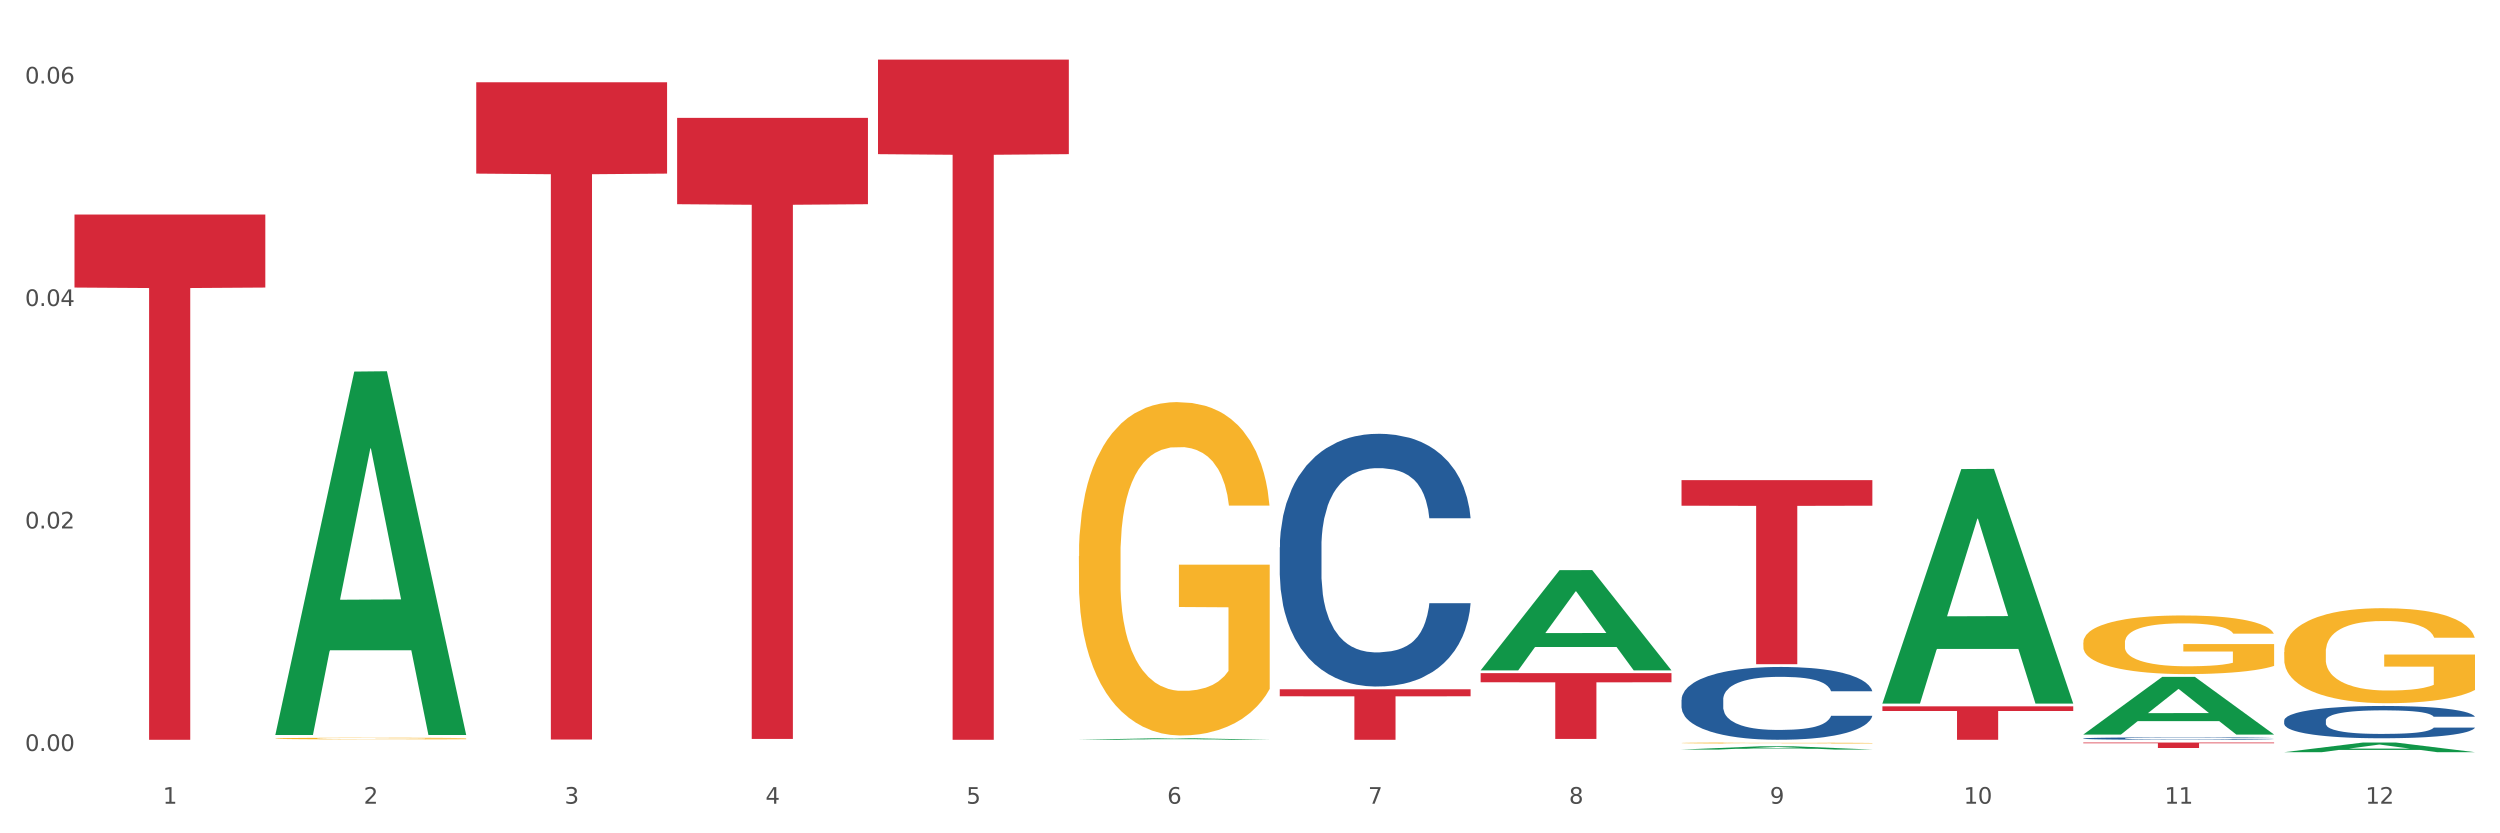 <?xml version="1.0" encoding="utf-8" standalone="no"?>
<!DOCTYPE svg PUBLIC "-//W3C//DTD SVG 1.1//EN"
  "http://www.w3.org/Graphics/SVG/1.1/DTD/svg11.dtd">
<svg xmlns:xlink="http://www.w3.org/1999/xlink" width="1080pt" height="360pt" viewBox="0 0 1080 360" xmlns="http://www.w3.org/2000/svg" version="1.1">
 <rect x="0" y="0" width="1080" height="360" fill="#333333" stroke="none"/>
 <defs>
  <style type="text/css">*{stroke-linejoin: round; stroke-linecap: butt}</style>
 </defs>
 <g id="figure_1">
  <g id="patch_1">
   <path d="M 0 360 
L 1080 360 
L 1080 0 
L 0 0 
z
" style="fill: #ffffff; stroke: #ffffff; stroke-linejoin: miter"/>
  </g>
  <g id="axes_1">
   <g id="matplotlib.axis_1">
    <g id="xtick_1">
     <g id="text_1">
      <!-- 1 -->
      <g style="fill: #4d4d4d" transform="translate(70.342 347.204) scale(0.096 -0.096)">
       <defs>
        <path id="DejaVuSans-31" d="M 794 531 
L 1825 531 
L 1825 4091 
L 703 3866 
L 703 4441 
L 1819 4666 
L 2450 4666 
L 2450 531 
L 3481 531 
L 3481 0 
L 794 0 
L 794 531 
z
" transform="scale(0.016)"/>
       </defs>
       <use xlink:href="#DejaVuSans-31"/>
      </g>
     </g>
    </g>
    <g id="xtick_2">
     <g id="text_2">
      <!-- 2 -->
      <g style="fill: #4d4d4d" transform="translate(157.122 347.204) scale(0.096 -0.096)">
       <defs>
        <path id="DejaVuSans-32" d="M 1228 531 
L 3431 531 
L 3431 0 
L 469 0 
L 469 531 
Q 828 903 1448 1529 
Q 2069 2156 2228 2338 
Q 2531 2678 2651 2914 
Q 2772 3150 2772 3378 
Q 2772 3750 2511 3984 
Q 2250 4219 1831 4219 
Q 1534 4219 1204 4116 
Q 875 4013 500 3803 
L 500 4441 
Q 881 4594 1212 4672 
Q 1544 4750 1819 4750 
Q 2544 4750 2975 4387 
Q 3406 4025 3406 3419 
Q 3406 3131 3298 2873 
Q 3191 2616 2906 2266 
Q 2828 2175 2409 1742 
Q 1991 1309 1228 531 
z
" transform="scale(0.016)"/>
       </defs>
       <use xlink:href="#DejaVuSans-32"/>
      </g>
     </g>
    </g>
    <g id="xtick_3">
     <g id="text_3">
      <!-- 3 -->
      <g style="fill: #4d4d4d" transform="translate(243.902 347.204) scale(0.096 -0.096)">
       <defs>
        <path id="DejaVuSans-33" d="M 2597 2516 
Q 3050 2419 3304 2112 
Q 3559 1806 3559 1356 
Q 3559 666 3084 287 
Q 2609 -91 1734 -91 
Q 1441 -91 1130 -33 
Q 819 25 488 141 
L 488 750 
Q 750 597 1062 519 
Q 1375 441 1716 441 
Q 2309 441 2620 675 
Q 2931 909 2931 1356 
Q 2931 1769 2642 2001 
Q 2353 2234 1838 2234 
L 1294 2234 
L 1294 2753 
L 1863 2753 
Q 2328 2753 2575 2939 
Q 2822 3125 2822 3475 
Q 2822 3834 2567 4026 
Q 2313 4219 1838 4219 
Q 1578 4219 1281 4162 
Q 984 4106 628 3988 
L 628 4550 
Q 988 4650 1302 4700 
Q 1616 4750 1894 4750 
Q 2613 4750 3031 4423 
Q 3450 4097 3450 3541 
Q 3450 3153 3228 2886 
Q 3006 2619 2597 2516 
z
" transform="scale(0.016)"/>
       </defs>
       <use xlink:href="#DejaVuSans-33"/>
      </g>
     </g>
    </g>
    <g id="xtick_4">
     <g id="text_4">
      <!-- 4 -->
      <g style="fill: #4d4d4d" transform="translate(330.683 347.204) scale(0.096 -0.096)">
       <defs>
        <path id="DejaVuSans-34" d="M 2419 4116 
L 825 1625 
L 2419 1625 
L 2419 4116 
z
M 2253 4666 
L 3047 4666 
L 3047 1625 
L 3713 1625 
L 3713 1100 
L 3047 1100 
L 3047 0 
L 2419 0 
L 2419 1100 
L 313 1100 
L 313 1709 
L 2253 4666 
z
" transform="scale(0.016)"/>
       </defs>
       <use xlink:href="#DejaVuSans-34"/>
      </g>
     </g>
    </g>
    <g id="xtick_5">
     <g id="text_5">
      <!-- 5 -->
      <g style="fill: #4d4d4d" transform="translate(417.463 347.204) scale(0.096 -0.096)">
       <defs>
        <path id="DejaVuSans-35" d="M 691 4666 
L 3169 4666 
L 3169 4134 
L 1269 4134 
L 1269 2991 
Q 1406 3038 1543 3061 
Q 1681 3084 1819 3084 
Q 2600 3084 3056 2656 
Q 3513 2228 3513 1497 
Q 3513 744 3044 326 
Q 2575 -91 1722 -91 
Q 1428 -91 1123 -41 
Q 819 9 494 109 
L 494 744 
Q 775 591 1075 516 
Q 1375 441 1709 441 
Q 2250 441 2565 725 
Q 2881 1009 2881 1497 
Q 2881 1984 2565 2268 
Q 2250 2553 1709 2553 
Q 1456 2553 1204 2497 
Q 953 2441 691 2322 
L 691 4666 
z
" transform="scale(0.016)"/>
       </defs>
       <use xlink:href="#DejaVuSans-35"/>
      </g>
     </g>
    </g>
    <g id="xtick_6">
     <g id="text_6">
      <!-- 6 -->
      <g style="fill: #4d4d4d" transform="translate(504.243 347.204) scale(0.096 -0.096)">
       <defs>
        <path id="DejaVuSans-36" d="M 2113 2584 
Q 1688 2584 1439 2293 
Q 1191 2003 1191 1497 
Q 1191 994 1439 701 
Q 1688 409 2113 409 
Q 2538 409 2786 701 
Q 3034 994 3034 1497 
Q 3034 2003 2786 2293 
Q 2538 2584 2113 2584 
z
M 3366 4563 
L 3366 3988 
Q 3128 4100 2886 4159 
Q 2644 4219 2406 4219 
Q 1781 4219 1451 3797 
Q 1122 3375 1075 2522 
Q 1259 2794 1537 2939 
Q 1816 3084 2150 3084 
Q 2853 3084 3261 2657 
Q 3669 2231 3669 1497 
Q 3669 778 3244 343 
Q 2819 -91 2113 -91 
Q 1303 -91 875 529 
Q 447 1150 447 2328 
Q 447 3434 972 4092 
Q 1497 4750 2381 4750 
Q 2619 4750 2861 4703 
Q 3103 4656 3366 4563 
z
" transform="scale(0.016)"/>
       </defs>
       <use xlink:href="#DejaVuSans-36"/>
      </g>
     </g>
    </g>
    <g id="xtick_7">
     <g id="text_7">
      <!-- 7 -->
      <g style="fill: #4d4d4d" transform="translate(591.024 347.204) scale(0.096 -0.096)">
       <defs>
        <path id="DejaVuSans-37" d="M 525 4666 
L 3525 4666 
L 3525 4397 
L 1831 0 
L 1172 0 
L 2766 4134 
L 525 4134 
L 525 4666 
z
" transform="scale(0.016)"/>
       </defs>
       <use xlink:href="#DejaVuSans-37"/>
      </g>
     </g>
    </g>
    <g id="xtick_8">
     <g id="text_8">
      <!-- 8 -->
      <g style="fill: #4d4d4d" transform="translate(677.804 347.204) scale(0.096 -0.096)">
       <defs>
        <path id="DejaVuSans-38" d="M 2034 2216 
Q 1584 2216 1326 1975 
Q 1069 1734 1069 1313 
Q 1069 891 1326 650 
Q 1584 409 2034 409 
Q 2484 409 2743 651 
Q 3003 894 3003 1313 
Q 3003 1734 2745 1975 
Q 2488 2216 2034 2216 
z
M 1403 2484 
Q 997 2584 770 2862 
Q 544 3141 544 3541 
Q 544 4100 942 4425 
Q 1341 4750 2034 4750 
Q 2731 4750 3128 4425 
Q 3525 4100 3525 3541 
Q 3525 3141 3298 2862 
Q 3072 2584 2669 2484 
Q 3125 2378 3379 2068 
Q 3634 1759 3634 1313 
Q 3634 634 3220 271 
Q 2806 -91 2034 -91 
Q 1263 -91 848 271 
Q 434 634 434 1313 
Q 434 1759 690 2068 
Q 947 2378 1403 2484 
z
M 1172 3481 
Q 1172 3119 1398 2916 
Q 1625 2713 2034 2713 
Q 2441 2713 2670 2916 
Q 2900 3119 2900 3481 
Q 2900 3844 2670 4047 
Q 2441 4250 2034 4250 
Q 1625 4250 1398 4047 
Q 1172 3844 1172 3481 
z
" transform="scale(0.016)"/>
       </defs>
       <use xlink:href="#DejaVuSans-38"/>
      </g>
     </g>
    </g>
    <g id="xtick_9">
     <g id="text_9">
      <!-- 9 -->
      <g style="fill: #4d4d4d" transform="translate(764.584 347.204) scale(0.096 -0.096)">
       <defs>
        <path id="DejaVuSans-39" d="M 703 97 
L 703 672 
Q 941 559 1184 500 
Q 1428 441 1663 441 
Q 2288 441 2617 861 
Q 2947 1281 2994 2138 
Q 2813 1869 2534 1725 
Q 2256 1581 1919 1581 
Q 1219 1581 811 2004 
Q 403 2428 403 3163 
Q 403 3881 828 4315 
Q 1253 4750 1959 4750 
Q 2769 4750 3195 4129 
Q 3622 3509 3622 2328 
Q 3622 1225 3098 567 
Q 2575 -91 1691 -91 
Q 1453 -91 1209 -44 
Q 966 3 703 97 
z
M 1959 2075 
Q 2384 2075 2632 2365 
Q 2881 2656 2881 3163 
Q 2881 3666 2632 3958 
Q 2384 4250 1959 4250 
Q 1534 4250 1286 3958 
Q 1038 3666 1038 3163 
Q 1038 2656 1286 2365 
Q 1534 2075 1959 2075 
z
" transform="scale(0.016)"/>
       </defs>
       <use xlink:href="#DejaVuSans-39"/>
      </g>
     </g>
    </g>
    <g id="xtick_10">
     <g id="text_10">
      <!-- 10 -->
      <g style="fill: #4d4d4d" transform="translate(848.311 347.204) scale(0.096 -0.096)">
       <defs>
        <path id="DejaVuSans-30" d="M 2034 4250 
Q 1547 4250 1301 3770 
Q 1056 3291 1056 2328 
Q 1056 1369 1301 889 
Q 1547 409 2034 409 
Q 2525 409 2770 889 
Q 3016 1369 3016 2328 
Q 3016 3291 2770 3770 
Q 2525 4250 2034 4250 
z
M 2034 4750 
Q 2819 4750 3233 4129 
Q 3647 3509 3647 2328 
Q 3647 1150 3233 529 
Q 2819 -91 2034 -91 
Q 1250 -91 836 529 
Q 422 1150 422 2328 
Q 422 3509 836 4129 
Q 1250 4750 2034 4750 
z
" transform="scale(0.016)"/>
       </defs>
       <use xlink:href="#DejaVuSans-31"/>
       <use xlink:href="#DejaVuSans-30" transform="translate(63.623 0)"/>
      </g>
     </g>
    </g>
    <g id="xtick_11">
     <g id="text_11">
      <!-- 11 -->
      <g style="fill: #4d4d4d" transform="translate(935.091 347.204) scale(0.096 -0.096)">
       <use xlink:href="#DejaVuSans-31"/>
       <use xlink:href="#DejaVuSans-31" transform="translate(63.623 0)"/>
      </g>
     </g>
    </g>
    <g id="xtick_12">
     <g id="text_12">
      <!-- 12 -->
      <g style="fill: #4d4d4d" transform="translate(1021.871 347.204) scale(0.096 -0.096)">
       <use xlink:href="#DejaVuSans-31"/>
       <use xlink:href="#DejaVuSans-32" transform="translate(63.623 0)"/>
      </g>
     </g>
    </g>
    <g id="xtick_13"/>
    <g id="xtick_14"/>
    <g id="xtick_15"/>
    <g id="xtick_16"/>
    <g id="xtick_17"/>
    <g id="xtick_18"/>
    <g id="xtick_19"/>
    <g id="xtick_20"/>
    <g id="xtick_21"/>
    <g id="xtick_22"/>
    <g id="xtick_23"/>
   </g>
   <g id="matplotlib.axis_2">
    <g id="ytick_1">
     <g id="text_13">
      <!-- 0.00 -->
      <g style="fill: #4d4d4d" transform="translate(10.8 324.413) scale(0.096 -0.096)">
       <defs>
        <path id="DejaVuSans-2e" d="M 684 794 
L 1344 794 
L 1344 0 
L 684 0 
L 684 794 
z
" transform="scale(0.016)"/>
       </defs>
       <use xlink:href="#DejaVuSans-30"/>
       <use xlink:href="#DejaVuSans-2e" transform="translate(63.623 0)"/>
       <use xlink:href="#DejaVuSans-30" transform="translate(95.41 0)"/>
       <use xlink:href="#DejaVuSans-30" transform="translate(159.033 0)"/>
      </g>
     </g>
    </g>
    <g id="ytick_2">
     <g id="text_14">
      <!-- 0.02 -->
      <g style="fill: #4d4d4d" transform="translate(10.8 228.301) scale(0.096 -0.096)">
       <use xlink:href="#DejaVuSans-30"/>
       <use xlink:href="#DejaVuSans-2e" transform="translate(63.623 0)"/>
       <use xlink:href="#DejaVuSans-30" transform="translate(95.41 0)"/>
       <use xlink:href="#DejaVuSans-32" transform="translate(159.033 0)"/>
      </g>
     </g>
    </g>
    <g id="ytick_3">
     <g id="text_15">
      <!-- 0.04 -->
      <g style="fill: #4d4d4d" transform="translate(10.8 132.19) scale(0.096 -0.096)">
       <use xlink:href="#DejaVuSans-30"/>
       <use xlink:href="#DejaVuSans-2e" transform="translate(63.623 0)"/>
       <use xlink:href="#DejaVuSans-30" transform="translate(95.41 0)"/>
       <use xlink:href="#DejaVuSans-34" transform="translate(159.033 0)"/>
      </g>
     </g>
    </g>
    <g id="ytick_4">
     <g id="text_16">
      <!-- 0.06 -->
      <g style="fill: #4d4d4d" transform="translate(10.8 36.078) scale(0.096 -0.096)">
       <use xlink:href="#DejaVuSans-30"/>
       <use xlink:href="#DejaVuSans-2e" transform="translate(63.623 0)"/>
       <use xlink:href="#DejaVuSans-30" transform="translate(95.41 0)"/>
       <use xlink:href="#DejaVuSans-36" transform="translate(159.033 0)"/>
      </g>
     </g>
    </g>
    <g id="ytick_5"/>
    <g id="ytick_6"/>
    <g id="ytick_7"/>
   </g>
   <g id="PolyCollection_1">
    <path d="M 118.955 317.224 
L 119.04 317.077 
L 153.037 160.52 
L 167.145 160.372 
L 201.397 317.519 
L 185.078 317.519 
L 177.684 280.925 
L 142.583 280.925 
L 142.328 281.516 
L 135.189 317.519 
L 118.955 317.519 
L 118.955 317.224 
L 147.002 259.087 
L 173.265 258.94 
L 160.261 193.867 
L 160.091 193.572 
L 159.921 194.015 
L 146.917 258.94 
L 147.002 259.087 
L 118.955 317.224 
z
" clip-path="url(#pc16f304dc6)" style="fill: #109648"/>
    <path d="M 813.198 305.131 
L 895.639 305.131 
L 895.639 307.139 
L 863.21 307.153 
L 863.21 319.585 
L 845.432 319.585 
L 845.432 307.153 
L 813.198 307.139 
L 813.198 305.144 
L 813.198 305.131 
z
" clip-path="url(#pc16f304dc6)" style="fill: #d62839"/>
    <path d="M 726.418 207.411 
L 808.859 207.411 
L 808.859 218.463 
L 776.429 218.538 
L 776.429 286.943 
L 758.652 286.943 
L 758.652 218.538 
L 726.418 218.463 
L 726.418 207.485 
L 726.418 207.411 
z
" clip-path="url(#pc16f304dc6)" style="fill: #d62839"/>
    <path d="M 639.637 290.791 
L 722.079 290.791 
L 722.079 294.74 
L 689.649 294.766 
L 689.649 319.205 
L 671.872 319.205 
L 671.872 294.766 
L 639.637 294.74 
L 639.637 290.818 
L 639.637 290.791 
z
" clip-path="url(#pc16f304dc6)" style="fill: #d62839"/>
    <path d="M 552.857 297.762 
L 635.298 297.762 
L 635.298 300.795 
L 602.869 300.815 
L 602.869 319.585 
L 585.091 319.585 
L 585.091 300.815 
L 552.857 300.795 
L 552.857 297.783 
L 552.857 297.762 
z
" clip-path="url(#pc16f304dc6)" style="fill: #d62839"/>
    <path d="M 379.296 25.759 
L 461.738 25.759 
L 461.738 66.592 
L 429.308 66.868 
L 429.308 319.585 
L 411.531 319.585 
L 411.531 66.868 
L 379.296 66.592 
L 379.296 26.035 
L 379.296 25.759 
z
" clip-path="url(#pc16f304dc6)" style="fill: #d62839"/>
    <path d="M 292.516 50.929 
L 374.957 50.929 
L 374.957 88.213 
L 342.528 88.465 
L 342.528 319.222 
L 324.75 319.222 
L 324.75 88.465 
L 292.516 88.213 
L 292.516 51.181 
L 292.516 50.929 
z
" clip-path="url(#pc16f304dc6)" style="fill: #d62839"/>
    <path d="M 205.736 35.539 
L 288.177 35.539 
L 288.177 74.999 
L 255.747 75.266 
L 255.747 319.493 
L 237.97 319.493 
L 237.97 75.266 
L 205.736 74.999 
L 205.736 35.806 
L 205.736 35.539 
z
" clip-path="url(#pc16f304dc6)" style="fill: #d62839"/>
    <path d="M 32.175 92.691 
L 114.616 92.691 
L 114.616 124.222 
L 82.187 124.435 
L 82.187 319.585 
L 64.409 319.585 
L 64.409 124.435 
L 32.175 124.222 
L 32.175 92.904 
L 32.175 92.691 
z
" clip-path="url(#pc16f304dc6)" style="fill: #d62839"/>
    <path d="M 986.759 281.711 
L 986.856 281.674 
L 986.856 280.324 
L 987.051 279.162 
L 988.024 276.35 
L 989.484 274.025 
L 990.555 272.788 
L 991.625 271.775 
L 992.891 270.763 
L 994.448 269.713 
L 997.271 268.176 
L 999.023 267.388 
L 1001.164 266.564 
L 1005.057 265.364 
L 1007.88 264.689 
L 1010.8 264.126 
L 1015.569 263.452 
L 1018.684 263.152 
L 1021.993 262.927 
L 1025.984 262.777 
L 1029.001 262.739 
L 1035.62 262.852 
L 1041.265 263.189 
L 1043.991 263.452 
L 1047.495 263.901 
L 1049.344 264.201 
L 1052.361 264.801 
L 1055.476 265.589 
L 1057.617 266.264 
L 1060.829 267.538 
L 1063.263 268.813 
L 1065.501 270.388 
L 1066.669 271.475 
L 1067.545 272.488 
L 1068.324 273.65 
L 1069.103 275.487 
L 1051.583 275.487 
L 1050.901 274.175 
L 1049.831 272.938 
L 1048.273 271.738 
L 1046.911 270.988 
L 1044.575 270.051 
L 1042.433 269.451 
L 1040.195 269.001 
L 1037.469 268.626 
L 1035.328 268.438 
L 1032.311 268.288 
L 1026.373 268.326 
L 1022.383 268.626 
L 1019.657 269.001 
L 1017.905 269.338 
L 1016.348 269.713 
L 1014.596 270.238 
L 1012.552 271.025 
L 1011.092 271.738 
L 1009.632 272.638 
L 1008.464 273.538 
L 1007.393 274.587 
L 1006.517 275.712 
L 1005.836 276.874 
L 1005.252 278.299 
L 1004.765 280.661 
L 1004.765 285.798 
L 1004.96 286.96 
L 1005.447 288.498 
L 1006.031 289.66 
L 1007.004 291.047 
L 1007.88 291.985 
L 1009.535 293.334 
L 1011.384 294.459 
L 1012.844 295.172 
L 1014.304 295.772 
L 1016.835 296.597 
L 1019.657 297.271 
L 1022.091 297.684 
L 1025.4 298.059 
L 1027.639 298.209 
L 1029.585 298.284 
L 1034.355 298.284 
L 1037.761 298.171 
L 1041.557 297.909 
L 1044.477 297.571 
L 1046.911 297.159 
L 1049.636 296.484 
L 1051.388 295.847 
L 1051.388 288.01 
L 1029.975 287.973 
L 1029.975 282.761 
L 1069.2 282.761 
L 1069.2 298.059 
L 1067.545 298.846 
L 1065.696 299.559 
L 1063.749 300.196 
L 1060.829 300.983 
L 1057.325 301.733 
L 1054.211 302.258 
L 1050.901 302.708 
L 1047.008 303.121 
L 1041.947 303.495 
L 1038.832 303.645 
L 1034.939 303.758 
L 1030.364 303.795 
L 1026.373 303.72 
L 1022.48 303.533 
L 1018.392 303.196 
L 1014.401 302.708 
L 1011.384 302.221 
L 1008.367 301.621 
L 1005.155 300.833 
L 1002.624 300.083 
L 1000.677 299.409 
L 998.536 298.546 
L 996.2 297.421 
L 994.448 296.409 
L 992.891 295.359 
L 991.236 294.009 
L 990.068 292.847 
L 988.9 291.385 
L 988.219 290.297 
L 987.44 288.61 
L 986.856 286.248 
L 986.759 281.711 
z
" clip-path="url(#pc16f304dc6)" style="fill: #f7b32b"/>
    <path d="M 899.978 277.587 
L 900.076 277.564 
L 900.076 276.731 
L 900.27 276.013 
L 901.244 274.278 
L 902.704 272.844 
L 903.774 272.08 
L 904.845 271.455 
L 906.11 270.831 
L 907.668 270.183 
L 910.49 269.234 
L 912.242 268.748 
L 914.384 268.239 
L 918.277 267.499 
L 921.1 267.083 
L 924.02 266.735 
L 928.789 266.319 
L 931.904 266.134 
L 935.213 265.995 
L 939.204 265.903 
L 942.221 265.879 
L 948.84 265.949 
L 954.485 266.157 
L 957.21 266.319 
L 960.714 266.597 
L 962.564 266.782 
L 965.581 267.152 
L 968.696 267.638 
L 970.837 268.054 
L 974.049 268.841 
L 976.482 269.628 
L 978.721 270.599 
L 979.889 271.27 
L 980.765 271.895 
L 981.544 272.612 
L 982.322 273.746 
L 964.802 273.746 
L 964.121 272.936 
L 963.05 272.173 
L 961.493 271.432 
L 960.13 270.97 
L 957.794 270.391 
L 955.653 270.021 
L 953.414 269.743 
L 950.689 269.512 
L 948.548 269.396 
L 945.53 269.304 
L 939.593 269.327 
L 935.602 269.512 
L 932.877 269.743 
L 931.125 269.952 
L 929.568 270.183 
L 927.816 270.507 
L 925.772 270.993 
L 924.312 271.432 
L 922.852 271.988 
L 921.684 272.543 
L 920.613 273.191 
L 919.737 273.885 
L 919.056 274.602 
L 918.472 275.481 
L 917.985 276.939 
L 917.985 280.109 
L 918.18 280.826 
L 918.666 281.775 
L 919.25 282.492 
L 920.224 283.348 
L 921.1 283.926 
L 922.754 284.759 
L 924.604 285.453 
L 926.064 285.893 
L 927.524 286.263 
L 930.054 286.772 
L 932.877 287.189 
L 935.31 287.443 
L 938.62 287.675 
L 940.858 287.767 
L 942.805 287.813 
L 947.574 287.813 
L 950.981 287.744 
L 954.777 287.582 
L 957.697 287.374 
L 960.13 287.119 
L 962.856 286.703 
L 964.608 286.309 
L 964.608 281.474 
L 943.194 281.451 
L 943.194 278.235 
L 982.42 278.235 
L 982.42 287.675 
L 980.765 288.16 
L 978.916 288.6 
L 976.969 288.993 
L 974.049 289.479 
L 970.545 289.942 
L 967.43 290.266 
L 964.121 290.544 
L 960.228 290.798 
L 955.166 291.029 
L 952.052 291.122 
L 948.158 291.191 
L 943.584 291.214 
L 939.593 291.168 
L 935.7 291.053 
L 931.612 290.844 
L 927.621 290.544 
L 924.604 290.243 
L 921.586 289.873 
L 918.374 289.387 
L 915.844 288.924 
L 913.897 288.507 
L 911.756 287.975 
L 909.42 287.281 
L 907.668 286.656 
L 906.11 286.009 
L 904.456 285.176 
L 903.288 284.458 
L 902.12 283.556 
L 901.438 282.885 
L 900.66 281.844 
L 900.076 280.386 
L 899.978 277.587 
z
" clip-path="url(#pc16f304dc6)" style="fill: #f7b32b"/>
    <path d="M 726.418 320.968 
L 726.515 320.967 
L 726.515 320.953 
L 726.71 320.94 
L 727.683 320.91 
L 729.143 320.886 
L 730.214 320.872 
L 731.284 320.862 
L 732.55 320.851 
L 734.107 320.84 
L 736.93 320.823 
L 738.682 320.815 
L 740.823 320.806 
L 744.716 320.793 
L 747.539 320.786 
L 750.459 320.78 
L 755.228 320.773 
L 758.343 320.77 
L 761.652 320.767 
L 765.643 320.766 
L 768.66 320.765 
L 775.279 320.767 
L 780.924 320.77 
L 783.65 320.773 
L 787.154 320.778 
L 789.003 320.781 
L 792.02 320.787 
L 795.135 320.796 
L 797.276 320.803 
L 800.488 320.817 
L 802.922 320.83 
L 805.16 320.847 
L 806.328 320.858 
L 807.204 320.869 
L 807.983 320.882 
L 808.762 320.901 
L 791.242 320.901 
L 790.56 320.887 
L 789.49 320.874 
L 787.932 320.861 
L 786.57 320.853 
L 784.234 320.843 
L 782.092 320.837 
L 779.854 320.832 
L 777.128 320.828 
L 774.987 320.826 
L 771.97 320.825 
L 766.032 320.825 
L 762.042 320.828 
L 759.316 320.832 
L 757.564 320.836 
L 756.007 320.84 
L 754.255 320.845 
L 752.211 320.854 
L 750.751 320.861 
L 749.291 320.871 
L 748.123 320.88 
L 747.052 320.892 
L 746.176 320.904 
L 745.495 320.916 
L 744.911 320.931 
L 744.424 320.956 
L 744.424 321.011 
L 744.619 321.023 
L 745.106 321.04 
L 745.69 321.052 
L 746.663 321.067 
L 747.539 321.077 
L 749.194 321.091 
L 751.043 321.103 
L 752.503 321.111 
L 753.963 321.117 
L 756.494 321.126 
L 759.316 321.133 
L 761.75 321.138 
L 765.059 321.142 
L 767.298 321.143 
L 769.244 321.144 
L 774.014 321.144 
L 777.42 321.143 
L 781.216 321.14 
L 784.136 321.136 
L 786.57 321.132 
L 789.295 321.125 
L 791.047 321.118 
L 791.047 321.035 
L 769.634 321.034 
L 769.634 320.979 
L 808.859 320.979 
L 808.859 321.142 
L 807.204 321.15 
L 805.355 321.158 
L 803.408 321.164 
L 800.488 321.173 
L 796.984 321.181 
L 793.87 321.186 
L 790.56 321.191 
L 786.667 321.196 
L 781.606 321.2 
L 778.491 321.201 
L 774.598 321.202 
L 770.023 321.203 
L 766.032 321.202 
L 762.139 321.2 
L 758.051 321.196 
L 754.06 321.191 
L 751.043 321.186 
L 748.026 321.18 
L 744.814 321.171 
L 742.283 321.163 
L 740.336 321.156 
L 738.195 321.147 
L 735.859 321.135 
L 734.107 321.124 
L 732.55 321.113 
L 730.895 321.098 
L 729.727 321.086 
L 728.559 321.071 
L 727.878 321.059 
L 727.099 321.041 
L 726.515 321.016 
L 726.418 320.968 
z
" clip-path="url(#pc16f304dc6)" style="fill: #f7b32b"/>
    <path d="M 466.077 240.257 
L 466.174 240.125 
L 466.174 235.39 
L 466.369 231.313 
L 467.342 221.448 
L 468.802 213.293 
L 469.873 208.952 
L 470.943 205.401 
L 472.209 201.849 
L 473.766 198.166 
L 476.589 192.773 
L 478.341 190.011 
L 480.482 187.117 
L 484.375 182.908 
L 487.198 180.541 
L 490.118 178.568 
L 494.887 176.2 
L 498.002 175.148 
L 501.311 174.359 
L 505.302 173.833 
L 508.319 173.701 
L 514.938 174.096 
L 520.583 175.279 
L 523.309 176.2 
L 526.813 177.779 
L 528.662 178.831 
L 531.679 180.935 
L 534.794 183.698 
L 536.935 186.065 
L 540.147 190.537 
L 542.581 195.009 
L 544.819 200.534 
L 545.987 204.348 
L 546.863 207.9 
L 547.642 211.977 
L 548.421 218.422 
L 530.901 218.422 
L 530.219 213.819 
L 529.149 209.478 
L 527.591 205.269 
L 526.229 202.638 
L 523.893 199.35 
L 521.751 197.245 
L 519.513 195.667 
L 516.787 194.352 
L 514.646 193.694 
L 511.629 193.168 
L 505.691 193.299 
L 501.701 194.352 
L 498.975 195.667 
L 497.223 196.851 
L 495.666 198.166 
L 493.914 200.008 
L 491.87 202.77 
L 490.41 205.269 
L 488.95 208.426 
L 487.782 211.583 
L 486.711 215.266 
L 485.835 219.212 
L 485.154 223.289 
L 484.57 228.287 
L 484.083 236.574 
L 484.083 254.594 
L 484.278 258.672 
L 484.765 264.065 
L 485.349 268.142 
L 486.322 273.009 
L 487.198 276.297 
L 488.853 281.032 
L 490.702 284.978 
L 492.162 287.478 
L 493.622 289.582 
L 496.153 292.476 
L 498.975 294.843 
L 501.409 296.29 
L 504.718 297.606 
L 506.957 298.132 
L 508.903 298.395 
L 513.673 298.395 
L 517.079 298 
L 520.875 297.079 
L 523.795 295.896 
L 526.229 294.449 
L 528.954 292.081 
L 530.706 289.845 
L 530.706 262.355 
L 509.293 262.223 
L 509.293 243.94 
L 548.518 243.94 
L 548.518 297.606 
L 546.863 300.368 
L 545.014 302.867 
L 543.067 305.103 
L 540.147 307.865 
L 536.643 310.496 
L 533.529 312.337 
L 530.219 313.916 
L 526.326 315.363 
L 521.265 316.678 
L 518.15 317.204 
L 514.257 317.599 
L 509.682 317.73 
L 505.691 317.467 
L 501.798 316.81 
L 497.71 315.626 
L 493.719 313.916 
L 490.702 312.206 
L 487.685 310.101 
L 484.473 307.339 
L 481.942 304.708 
L 479.995 302.341 
L 477.854 299.316 
L 475.518 295.37 
L 473.766 291.818 
L 472.209 288.135 
L 470.554 283.4 
L 469.386 279.322 
L 468.218 274.193 
L 467.537 270.378 
L 466.758 264.459 
L 466.174 256.173 
L 466.077 240.257 
z
" clip-path="url(#pc16f304dc6)" style="fill: #f7b32b"/>
    <path d="M 118.955 319.036 
L 119.053 319.035 
L 119.053 319.011 
L 119.247 318.991 
L 120.221 318.941 
L 121.681 318.9 
L 122.751 318.878 
L 123.822 318.86 
L 125.087 318.842 
L 126.645 318.823 
L 129.467 318.796 
L 131.219 318.782 
L 133.361 318.767 
L 137.254 318.746 
L 140.077 318.734 
L 142.997 318.724 
L 147.766 318.712 
L 150.881 318.707 
L 154.19 318.703 
L 158.181 318.7 
L 161.198 318.699 
L 167.817 318.701 
L 173.462 318.707 
L 176.187 318.712 
L 179.691 318.72 
L 181.541 318.725 
L 184.558 318.736 
L 187.673 318.75 
L 189.814 318.762 
L 193.026 318.785 
L 195.459 318.807 
L 197.698 318.835 
L 198.866 318.854 
L 199.742 318.872 
L 200.521 318.893 
L 201.299 318.926 
L 183.779 318.926 
L 183.098 318.902 
L 182.027 318.88 
L 180.47 318.859 
L 179.107 318.846 
L 176.771 318.829 
L 174.63 318.818 
L 172.391 318.81 
L 169.666 318.804 
L 167.525 318.8 
L 164.507 318.798 
L 158.57 318.798 
L 154.579 318.804 
L 151.854 318.81 
L 150.102 318.816 
L 148.545 318.823 
L 146.793 318.832 
L 144.749 318.846 
L 143.289 318.859 
L 141.829 318.875 
L 140.661 318.891 
L 139.59 318.91 
L 138.714 318.93 
L 138.033 318.95 
L 137.449 318.976 
L 136.962 319.017 
L 136.962 319.109 
L 137.157 319.129 
L 137.643 319.157 
L 138.227 319.177 
L 139.201 319.202 
L 140.077 319.218 
L 141.731 319.242 
L 143.581 319.262 
L 145.041 319.275 
L 146.501 319.286 
L 149.031 319.3 
L 151.854 319.312 
L 154.287 319.32 
L 157.597 319.326 
L 159.835 319.329 
L 161.782 319.33 
L 166.551 319.33 
L 169.958 319.328 
L 173.754 319.324 
L 176.674 319.318 
L 179.107 319.31 
L 181.833 319.298 
L 183.585 319.287 
L 183.585 319.148 
L 162.171 319.147 
L 162.171 319.055 
L 201.397 319.055 
L 201.397 319.326 
L 199.742 319.34 
L 197.893 319.353 
L 195.946 319.364 
L 193.026 319.378 
L 189.522 319.391 
L 186.407 319.401 
L 183.098 319.409 
L 179.205 319.416 
L 174.143 319.423 
L 171.029 319.425 
L 167.135 319.427 
L 162.561 319.428 
L 158.57 319.427 
L 154.677 319.423 
L 150.589 319.417 
L 146.598 319.409 
L 143.581 319.4 
L 140.563 319.389 
L 137.351 319.376 
L 134.821 319.362 
L 132.874 319.35 
L 130.733 319.335 
L 128.397 319.315 
L 126.645 319.297 
L 125.087 319.278 
L 123.433 319.254 
L 122.265 319.234 
L 121.097 319.208 
L 120.415 319.188 
L 119.637 319.159 
L 119.053 319.117 
L 118.955 319.036 
z
" clip-path="url(#pc16f304dc6)" style="fill: #f7b32b"/>
    <path d="M 986.759 311.247 
L 986.856 311.234 
L 986.856 310.878 
L 987.148 310.393 
L 988.22 309.501 
L 989.585 308.825 
L 991.923 308.035 
L 993.19 307.703 
L 994.847 307.334 
L 998.258 306.735 
L 1002.156 306.225 
L 1004.884 305.944 
L 1006.93 305.766 
L 1011.511 305.447 
L 1014.142 305.307 
L 1016.87 305.192 
L 1019.209 305.116 
L 1023.107 305.026 
L 1026.225 304.988 
L 1029.831 304.975 
L 1032.852 304.988 
L 1036.847 305.039 
L 1042.694 305.192 
L 1044.935 305.281 
L 1047.956 305.434 
L 1051.075 305.638 
L 1053.608 305.842 
L 1056.532 306.135 
L 1059.553 306.518 
L 1062.476 307.002 
L 1064.522 307.448 
L 1066.179 307.92 
L 1067.641 308.494 
L 1068.713 309.118 
L 1069.2 309.641 
L 1051.367 309.641 
L 1050.88 309.169 
L 1049.905 308.659 
L 1048.931 308.315 
L 1047.859 308.035 
L 1046.202 307.716 
L 1044.74 307.512 
L 1042.304 307.27 
L 1040.063 307.117 
L 1038.211 307.028 
L 1035.97 306.951 
L 1031.195 306.875 
L 1027.784 306.875 
L 1025.641 306.9 
L 1023.009 306.964 
L 1020.768 307.053 
L 1018.137 307.206 
L 1016.091 307.372 
L 1014.044 307.589 
L 1012.875 307.742 
L 1011.121 308.022 
L 1009.951 308.252 
L 1008.392 308.647 
L 1007.515 308.927 
L 1005.956 309.654 
L 1005.274 310.189 
L 1004.982 310.559 
L 1004.787 310.967 
L 1004.787 312.955 
L 1005.371 313.848 
L 1005.859 314.23 
L 1006.638 314.664 
L 1008.1 315.224 
L 1010.244 315.773 
L 1012.485 316.168 
L 1014.337 316.41 
L 1016.091 316.588 
L 1017.845 316.729 
L 1019.989 316.856 
L 1021.743 316.933 
L 1024.374 317.009 
L 1027.492 317.047 
L 1029.928 317.047 
L 1034.898 316.984 
L 1037.139 316.92 
L 1039.283 316.831 
L 1041.622 316.69 
L 1043.474 316.537 
L 1044.546 316.423 
L 1046.3 316.181 
L 1047.664 315.926 
L 1048.833 315.632 
L 1049.613 315.377 
L 1050.49 314.995 
L 1051.172 314.562 
L 1051.367 314.332 
L 1069.2 314.332 
L 1068.81 314.791 
L 1068.128 315.237 
L 1066.764 315.836 
L 1065.692 316.181 
L 1064.035 316.601 
L 1062.281 316.958 
L 1059.845 317.353 
L 1057.604 317.647 
L 1055.265 317.901 
L 1052.731 318.131 
L 1048.151 318.45 
L 1046.495 318.539 
L 1042.986 318.692 
L 1040.258 318.781 
L 1036.262 318.87 
L 1032.17 318.921 
L 1027.882 318.934 
L 1024.081 318.909 
L 1019.891 318.832 
L 1017.26 318.756 
L 1014.337 318.641 
L 1010.926 318.462 
L 1007.71 318.246 
L 1004.689 317.991 
L 1001.863 317.698 
L 999.232 317.366 
L 995.821 316.818 
L 993.288 316.283 
L 991.436 315.785 
L 990.169 315.365 
L 988.903 314.829 
L 988.22 314.46 
L 987.148 313.567 
L 986.759 312.739 
L 986.759 311.247 
z
" clip-path="url(#pc16f304dc6)" style="fill: #255c99"/>
    <path d="M 899.978 319.003 
L 900.076 319.002 
L 900.076 318.975 
L 900.368 318.938 
L 901.44 318.87 
L 902.804 318.819 
L 905.143 318.759 
L 906.41 318.734 
L 908.067 318.706 
L 911.477 318.661 
L 915.375 318.622 
L 918.104 318.601 
L 920.15 318.587 
L 924.73 318.563 
L 927.361 318.553 
L 930.09 318.544 
L 932.429 318.538 
L 936.327 318.531 
L 939.445 318.528 
L 943.051 318.528 
L 946.071 318.528 
L 950.067 318.532 
L 955.914 318.544 
L 958.155 318.551 
L 961.176 318.562 
L 964.294 318.578 
L 966.828 318.593 
L 969.751 318.615 
L 972.772 318.644 
L 975.696 318.681 
L 977.742 318.715 
L 979.399 318.751 
L 980.86 318.794 
L 981.932 318.842 
L 982.42 318.881 
L 964.587 318.881 
L 964.099 318.845 
L 963.125 318.807 
L 962.15 318.781 
L 961.078 318.759 
L 959.422 318.735 
L 957.96 318.72 
L 955.524 318.701 
L 953.283 318.69 
L 951.431 318.683 
L 949.19 318.677 
L 944.415 318.671 
L 941.004 318.671 
L 938.86 318.673 
L 936.229 318.678 
L 933.988 318.685 
L 931.357 318.697 
L 929.31 318.709 
L 927.264 318.726 
L 926.095 318.737 
L 924.34 318.758 
L 923.171 318.776 
L 921.612 318.806 
L 920.735 318.827 
L 919.176 318.882 
L 918.494 318.923 
L 918.201 318.951 
L 918.006 318.982 
L 918.006 319.132 
L 918.591 319.2 
L 919.078 319.229 
L 919.858 319.262 
L 921.32 319.304 
L 923.463 319.346 
L 925.705 319.376 
L 927.556 319.394 
L 929.31 319.408 
L 931.064 319.418 
L 933.208 319.428 
L 934.962 319.434 
L 937.593 319.44 
L 940.712 319.442 
L 943.148 319.442 
L 948.118 319.438 
L 950.359 319.433 
L 952.503 319.426 
L 954.842 319.415 
L 956.693 319.404 
L 957.765 319.395 
L 959.519 319.377 
L 960.884 319.357 
L 962.053 319.335 
L 962.833 319.316 
L 963.71 319.287 
L 964.392 319.254 
L 964.587 319.237 
L 982.42 319.237 
L 982.03 319.271 
L 981.348 319.305 
L 979.983 319.351 
L 978.912 319.377 
L 977.255 319.409 
L 975.501 319.436 
L 973.065 319.466 
L 970.823 319.488 
L 968.485 319.507 
L 965.951 319.525 
L 961.371 319.549 
L 959.714 319.555 
L 956.206 319.567 
L 953.477 319.574 
L 949.482 319.581 
L 945.389 319.584 
L 941.102 319.585 
L 937.301 319.583 
L 933.111 319.578 
L 930.48 319.572 
L 927.556 319.563 
L 924.146 319.55 
L 920.93 319.533 
L 917.909 319.514 
L 915.083 319.492 
L 912.452 319.467 
L 909.041 319.425 
L 906.507 319.384 
L 904.656 319.347 
L 903.389 319.315 
L 902.122 319.274 
L 901.44 319.246 
L 900.368 319.179 
L 899.978 319.116 
L 899.978 319.003 
z
" clip-path="url(#pc16f304dc6)" style="fill: #255c99"/>
    <path d="M 899.978 320.765 
L 982.42 320.765 
L 982.42 321.093 
L 949.99 321.096 
L 949.99 323.125 
L 932.213 323.125 
L 932.213 321.096 
L 899.978 321.093 
L 899.978 320.768 
L 899.978 320.765 
z
" clip-path="url(#pc16f304dc6)" style="fill: #d62839"/>
    <path d="M 552.857 236.455 
L 552.954 236.355 
L 552.954 233.563 
L 553.247 229.774 
L 554.319 222.794 
L 555.683 217.509 
L 558.022 211.327 
L 559.289 208.735 
L 560.945 205.843 
L 564.356 201.156 
L 568.254 197.168 
L 570.982 194.974 
L 573.029 193.578 
L 577.609 191.085 
L 580.24 189.989 
L 582.969 189.091 
L 585.307 188.493 
L 589.205 187.795 
L 592.324 187.496 
L 595.929 187.396 
L 598.95 187.496 
L 602.945 187.895 
L 608.792 189.091 
L 611.034 189.789 
L 614.055 190.986 
L 617.173 192.581 
L 619.707 194.176 
L 622.63 196.47 
L 625.651 199.461 
L 628.574 203.25 
L 630.621 206.74 
L 632.277 210.43 
L 633.739 214.917 
L 634.811 219.803 
L 635.298 223.891 
L 617.465 223.891 
L 616.978 220.202 
L 616.004 216.213 
L 615.029 213.521 
L 613.957 211.327 
L 612.301 208.834 
L 610.839 207.239 
L 608.403 205.344 
L 606.161 204.148 
L 604.31 203.45 
L 602.068 202.852 
L 597.293 202.253 
L 593.883 202.253 
L 591.739 202.453 
L 589.108 202.951 
L 586.866 203.649 
L 584.235 204.846 
L 582.189 206.142 
L 580.143 207.837 
L 578.973 209.034 
L 577.219 211.227 
L 576.05 213.022 
L 574.491 216.113 
L 573.614 218.307 
L 572.054 223.991 
L 571.372 228.179 
L 571.08 231.07 
L 570.885 234.261 
L 570.885 249.817 
L 571.47 256.796 
L 571.957 259.788 
L 572.736 263.178 
L 574.198 267.565 
L 576.342 271.853 
L 578.583 274.944 
L 580.435 276.839 
L 582.189 278.235 
L 583.943 279.332 
L 586.087 280.329 
L 587.841 280.927 
L 590.472 281.525 
L 593.59 281.824 
L 596.027 281.824 
L 600.997 281.326 
L 603.238 280.827 
L 605.382 280.129 
L 607.72 279.033 
L 609.572 277.836 
L 610.644 276.939 
L 612.398 275.044 
L 613.762 273.05 
L 614.932 270.756 
L 615.711 268.762 
L 616.588 265.771 
L 617.27 262.38 
L 617.465 260.586 
L 635.298 260.586 
L 634.909 264.175 
L 634.226 267.665 
L 632.862 272.352 
L 631.79 275.044 
L 630.134 278.335 
L 628.379 281.127 
L 625.943 284.218 
L 623.702 286.511 
L 621.363 288.505 
L 618.83 290.3 
L 614.249 292.793 
L 612.593 293.491 
L 609.085 294.688 
L 606.356 295.386 
L 602.361 296.084 
L 598.268 296.482 
L 593.98 296.582 
L 590.18 296.383 
L 585.989 295.784 
L 583.358 295.186 
L 580.435 294.289 
L 577.024 292.893 
L 573.808 291.198 
L 570.788 289.203 
L 567.962 286.91 
L 565.33 284.317 
L 561.92 280.03 
L 559.386 275.842 
L 557.535 271.953 
L 556.268 268.662 
L 555.001 264.474 
L 554.319 261.583 
L 553.247 254.603 
L 552.857 248.121 
L 552.857 236.455 
z
" clip-path="url(#pc16f304dc6)" style="fill: #255c99"/>
    <path d="M 726.418 302.26 
L 726.515 302.231 
L 726.515 301.426 
L 726.807 300.335 
L 727.879 298.323 
L 729.244 296.8 
L 731.582 295.019 
L 732.849 294.272 
L 734.506 293.439 
L 737.917 292.088 
L 741.815 290.939 
L 744.543 290.307 
L 746.589 289.905 
L 751.17 289.186 
L 753.801 288.87 
L 756.529 288.612 
L 758.868 288.439 
L 762.766 288.238 
L 765.884 288.152 
L 769.49 288.123 
L 772.511 288.152 
L 776.506 288.267 
L 782.353 288.612 
L 784.594 288.813 
L 787.615 289.158 
L 790.734 289.617 
L 793.267 290.077 
L 796.191 290.738 
L 799.212 291.6 
L 802.135 292.692 
L 804.181 293.697 
L 805.838 294.76 
L 807.3 296.053 
L 808.372 297.461 
L 808.859 298.639 
L 791.026 298.639 
L 790.539 297.576 
L 789.564 296.427 
L 788.59 295.651 
L 787.518 295.019 
L 785.861 294.301 
L 784.399 293.841 
L 781.963 293.295 
L 779.722 292.95 
L 777.87 292.749 
L 775.629 292.577 
L 770.854 292.404 
L 767.443 292.404 
L 765.3 292.462 
L 762.668 292.606 
L 760.427 292.807 
L 757.796 293.151 
L 755.75 293.525 
L 753.703 294.013 
L 752.534 294.358 
L 750.78 294.99 
L 749.61 295.508 
L 748.051 296.398 
L 747.174 297.03 
L 745.615 298.668 
L 744.933 299.875 
L 744.641 300.708 
L 744.446 301.628 
L 744.446 306.11 
L 745.03 308.121 
L 745.518 308.983 
L 746.297 309.96 
L 747.759 311.224 
L 749.903 312.46 
L 752.144 313.35 
L 753.996 313.896 
L 755.75 314.299 
L 757.504 314.615 
L 759.648 314.902 
L 761.402 315.074 
L 764.033 315.247 
L 767.151 315.333 
L 769.587 315.333 
L 774.557 315.189 
L 776.798 315.046 
L 778.942 314.845 
L 781.281 314.528 
L 783.133 314.184 
L 784.205 313.925 
L 785.959 313.379 
L 787.323 312.805 
L 788.492 312.144 
L 789.272 311.569 
L 790.149 310.707 
L 790.831 309.73 
L 791.026 309.213 
L 808.859 309.213 
L 808.469 310.247 
L 807.787 311.253 
L 806.423 312.603 
L 805.351 313.379 
L 803.694 314.327 
L 801.94 315.132 
L 799.504 316.023 
L 797.263 316.683 
L 794.924 317.258 
L 792.39 317.775 
L 787.81 318.494 
L 786.154 318.695 
L 782.645 319.04 
L 779.917 319.241 
L 775.921 319.442 
L 771.829 319.557 
L 767.541 319.585 
L 763.74 319.528 
L 759.55 319.356 
L 756.919 319.183 
L 753.996 318.925 
L 750.585 318.522 
L 747.369 318.034 
L 744.348 317.459 
L 741.522 316.798 
L 738.891 316.051 
L 735.48 314.816 
L 732.947 313.609 
L 731.095 312.488 
L 729.828 311.54 
L 728.562 310.334 
L 727.879 309.5 
L 726.807 307.489 
L 726.418 305.621 
L 726.418 302.26 
z
" clip-path="url(#pc16f304dc6)" style="fill: #255c99"/>
    <path d="M 466.077 319.584 
L 466.162 319.584 
L 500.158 318.911 
L 514.267 318.91 
L 548.518 319.585 
L 532.2 319.585 
L 524.805 319.428 
L 489.704 319.428 
L 489.449 319.431 
L 482.31 319.585 
L 466.077 319.585 
L 466.077 319.584 
L 494.124 319.334 
L 520.386 319.334 
L 507.382 319.054 
L 507.212 319.053 
L 507.042 319.055 
L 494.039 319.334 
L 494.124 319.334 
L 466.077 319.584 
z
" clip-path="url(#pc16f304dc6)" style="fill: #109648"/>
    <path d="M 639.637 289.529 
L 639.722 289.489 
L 673.719 246.31 
L 687.827 246.27 
L 722.079 289.611 
L 705.76 289.611 
L 698.366 279.518 
L 663.265 279.518 
L 663.01 279.681 
L 655.871 289.611 
L 639.637 289.611 
L 639.637 289.529 
L 667.684 273.495 
L 693.947 273.455 
L 680.943 255.508 
L 680.773 255.426 
L 680.603 255.548 
L 667.599 273.455 
L 667.684 273.495 
L 639.637 289.529 
z
" clip-path="url(#pc16f304dc6)" style="fill: #109648"/>
    <path d="M 986.759 324.942 
L 986.844 324.938 
L 1020.84 320.769 
L 1034.949 320.765 
L 1069.2 324.95 
L 1052.882 324.95 
L 1045.487 323.975 
L 1010.386 323.975 
L 1010.131 323.991 
L 1002.992 324.95 
L 986.759 324.95 
L 986.759 324.942 
L 1014.806 323.394 
L 1041.068 323.39 
L 1028.064 321.657 
L 1027.894 321.649 
L 1027.724 321.661 
L 1014.721 323.39 
L 1014.806 323.394 
L 986.759 324.942 
z
" clip-path="url(#pc16f304dc6)" style="fill: #109648"/>
    <path d="M 899.978 317.301 
L 900.063 317.277 
L 934.06 292.418 
L 948.168 292.395 
L 982.42 317.347 
L 966.101 317.347 
L 958.707 311.537 
L 923.606 311.537 
L 923.351 311.631 
L 916.212 317.347 
L 899.978 317.347 
L 899.978 317.301 
L 928.025 308.069 
L 954.288 308.046 
L 941.284 297.713 
L 941.114 297.666 
L 940.944 297.737 
L 927.94 308.046 
L 928.025 308.069 
L 899.978 317.301 
z
" clip-path="url(#pc16f304dc6)" style="fill: #109648"/>
    <path d="M 813.198 303.76 
L 813.283 303.665 
L 847.279 202.638 
L 861.388 202.543 
L 895.639 303.951 
L 879.321 303.951 
L 871.927 280.336 
L 836.826 280.336 
L 836.571 280.717 
L 829.431 303.951 
L 813.198 303.951 
L 813.198 303.76 
L 841.245 266.244 
L 867.507 266.149 
L 854.504 224.157 
L 854.334 223.967 
L 854.164 224.253 
L 841.16 266.149 
L 841.245 266.244 
L 813.198 303.76 
z
" clip-path="url(#pc16f304dc6)" style="fill: #109648"/>
    <path d="M 726.418 323.813 
L 726.503 323.812 
L 760.499 322.384 
L 774.608 322.383 
L 808.859 323.816 
L 792.541 323.816 
L 785.146 323.482 
L 750.045 323.482 
L 749.79 323.487 
L 742.651 323.816 
L 726.418 323.816 
L 726.418 323.813 
L 754.465 323.283 
L 780.727 323.281 
L 767.723 322.688 
L 767.553 322.685 
L 767.383 322.689 
L 754.38 323.281 
L 754.465 323.283 
L 726.418 323.813 
z
" clip-path="url(#pc16f304dc6)" style="fill: #109648"/>
   </g>
  </g>
 </g>
 <defs>
  <clipPath id="pc16f304dc6">
   <rect x="32.175" y="10.8" width="1037.025" height="329.109"/>
  </clipPath>
 </defs>
</svg>
